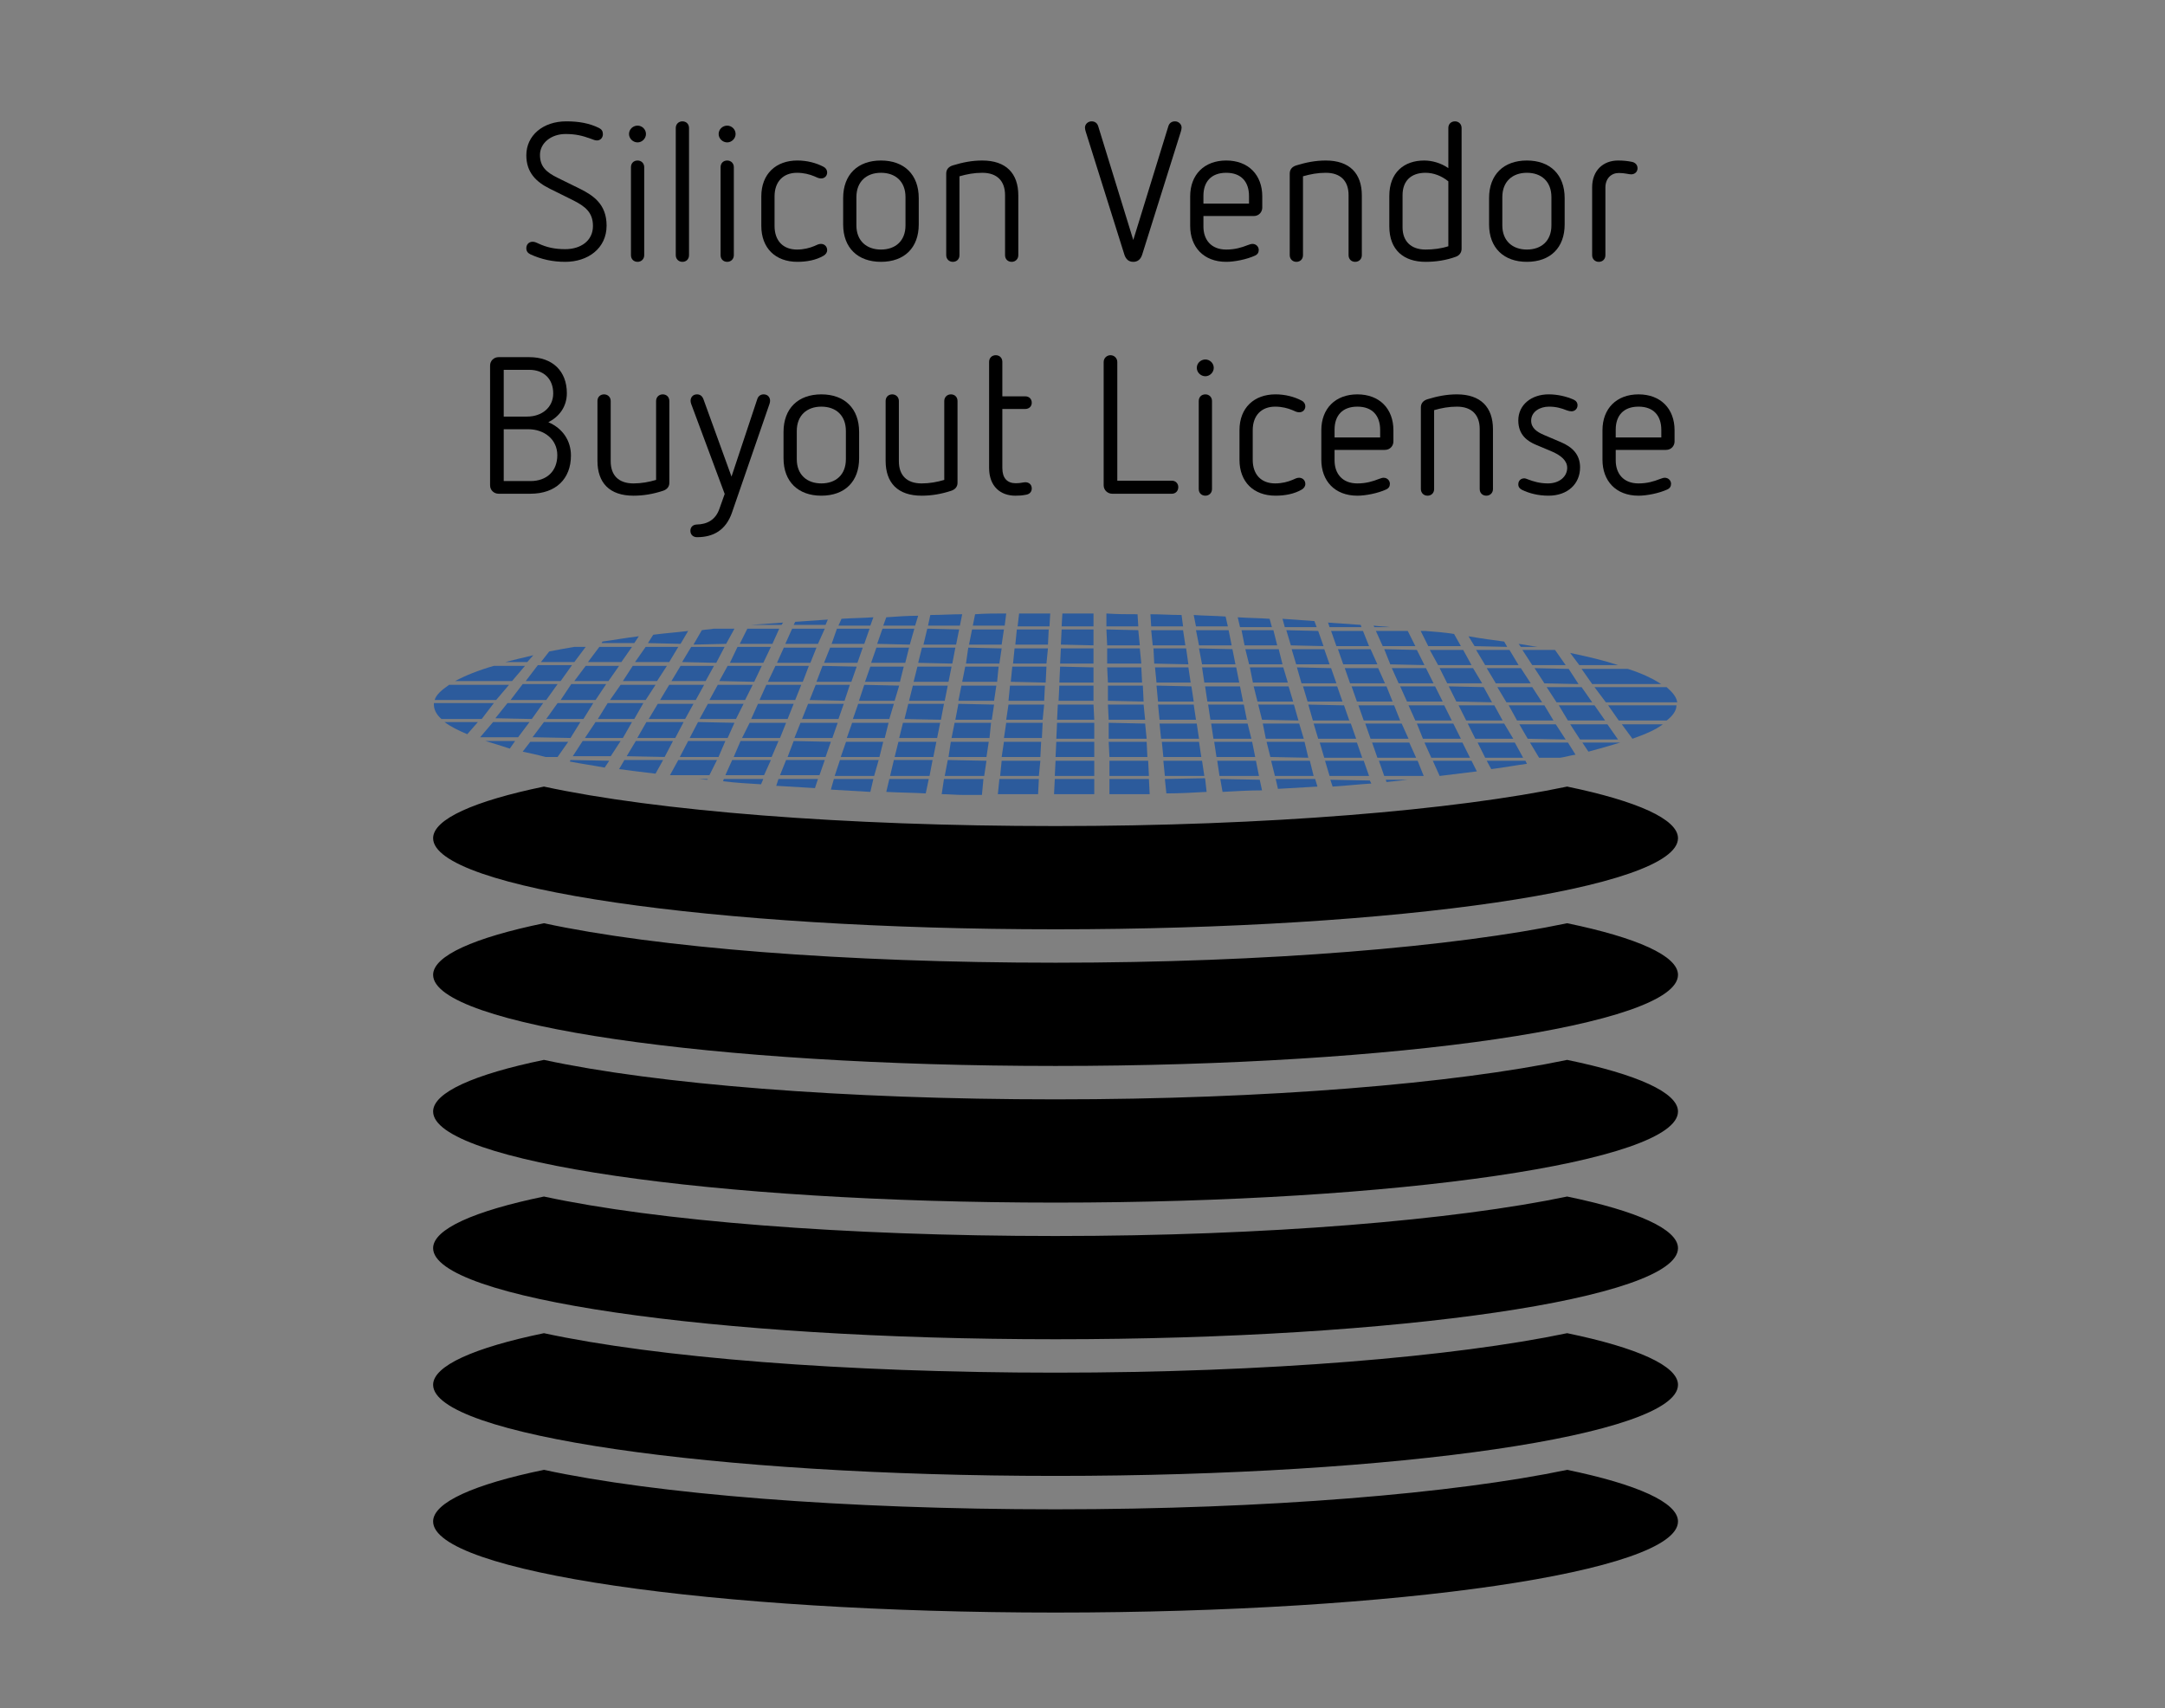<?xml version="1.0" encoding="utf-8"?>
<!-- Generator: Adobe Illustrator 16.0.3, SVG Export Plug-In . SVG Version: 6.00 Build 0)  -->
<!DOCTYPE svg PUBLIC "-//W3C//DTD SVG 1.1//EN" "http://www.w3.org/Graphics/SVG/1.1/DTD/svg11.dtd">
<svg version="1.1" id="Layer_1" xmlns="http://www.w3.org/2000/svg" xmlns:xlink="http://www.w3.org/1999/xlink" x="0px" y="0px"
	 width="400px" height="315.556px" viewBox="0 0 400 315.556" style="enable-background:new 0 0 400 315.556;" xml:space="preserve"
	>
<rect x="0" y="0" width="400" height="315.556" fill="#808080" stroke="none"/>
<style type="text/css">
<![CDATA[
	.st0{fill:#4F5157;}
	.st1{fill:#2C5B9C;}
	.st2{fill:#FCFEFE;}
	.st3{fill:#FFFFFF;}
	.st4{fill:none;}
]]>
</style>
<g>
	<path d="M-342.2-274.6v-26.1h-71.4v99.2h99.301v-73.1H-342.2z M-348.9-212.8c-5.6,4.7-12.899,7.101-21.899,7.101
		c-10.4,0-18.4-3.3-24.2-9.8c-5.7-6.5-8.7-15.5-8.7-27.2c0-11.9,2.9-21.101,8.8-27.5c5.9-6.3,14.3-9.5,25.3-9.5
		c8.9,0,16,2.2,21.2,6.5c5.2,4.3,8,10.5,8.601,18.5H-354c-0.601-4-2.3-7-4.9-9c-2.6-2.101-6.1-3.101-10.7-3.101
		c-6.3,0-11.199,2-14.5,6.101c-3.3,4.1-5,10.1-5,17.899c0,7.601,1.7,13.5,5,17.601c3.301,4.2,7.9,6.2,14,6.2
		c4.301,0,7.9-1.1,10.801-3.3c2.8-2.3,4.6-5.399,5.399-9.7h14.2C-340.3-223.8-343.3-217.4-348.9-212.8z"/>
	<path class="st1" d="M-203.2-155.7v45.5h27.7v26h43.8V-155.8L-203.2-155.7L-203.2-155.7z M-169.8-136.4h-9.301v9.6h-5.699v-9.6
		h-9.301v-5.5h9.301v-9.6h5.699v9.6h9.301V-136.4z M-138-136.3h-9.3v9.7h-5.7v-9.7h-9.3v-5.5h9.3v-9.6h5.7v9.6h9.3V-136.3z"/>
</g>
<rect x="-342.2" y="-300.9" class="st4" width="27.9" height="26.3"/>
<g>
	<path d="M434.6-342.5c0,2.8-2.2,5.1-5.1,5.1H261.8c-2.8,0-5.101-2.2-5.101-5.1v-167.8c0-2.8,2.2-5.1,5.101-5.1h167.8
		c2.8,0,5.1,2.2,5.1,5.1L434.6-342.5L434.6-342.5z"/>
	<path class="st1" d="M409.699-460.4c0,2.8-2.199,5.1-5.1,5.1H288.1c-2.8,0-5.1-2.2-5.1-5.1v-27.4c0-2.8,2.2-5.1,5.1-5.1h116.4
		c2.8,0,5.1,2.2,5.1,5.1L409.699-460.4L409.699-460.4z"/>
	<g>
		<g>
			<circle class="st3" cx="399" cy="-427.9" r="9.7"/>
		</g>
		<g>
			<path class="st3" d="M364.4-437.6c5.3,0,9.7,4.3,9.7,9.7c0,5.3-4.3,9.7-9.7,9.7c-5.3,0-9.7-4.3-9.7-9.7
				C354.699-433.2,359.1-437.6,364.4-437.6z"/>
		</g>
		<g>
			<circle class="st3" cx="329.9" cy="-427.9" r="9.7"/>
		</g>
		<g>
			<circle class="st3" cx="295.3" cy="-427.9" r="9.7"/>
		</g>
	</g>
</g>
<g>
	<path class="st2" d="M183.9,564H155l-4,13.6h-26l30.899-82.299h27.7l30.9,82.299H187.9L183.9,564z M178.6,546.199l-9.1-29.6
		l-9,29.6H178.6z"/>
</g>
<g>
	<g>
		<path class="st0" d="M-235.7,660.199c0,2-1.7,3.701-3.7,3.701H-362.3c-2,0-3.7-1.6-3.7-3.701V537.4c0-2,1.6-3.701,3.7-3.701
			H-239.4c2,0,3.7,1.701,3.7,3.701V660.199L-235.7,660.199z"/>
		<path class="st3" d="M-254,573.9c0,2-1.601,3.699-3.7,3.699H-343c-2,0-3.7-1.699-3.7-3.699v-20.1c0-2,1.6-3.701,3.7-3.701h85.2
			c2,0,3.699,1.6,3.699,3.701v20.1H-254z"/>
		<g>
			<g>
				<circle class="st3" cx="-261.8" cy="597.7" r="7.101"/>
			</g>
			<g>
				<circle class="st3" cx="-287.1" cy="597.7" r="7.101"/>
			</g>
			<g>
				<circle class="st3" cx="-312.4" cy="597.7" r="7.101"/>
			</g>
			<g>
				<circle class="st3" cx="-337.8" cy="597.7" r="7.101"/>
			</g>
		</g>
	</g>
	<g>
		<path class="st0" d="M-235.7,660.199c0,2-1.7,3.701-3.7,3.701H-362.3c-2,0-3.7-1.6-3.7-3.701V537.4c0-2,1.6-3.701,3.7-3.701
			H-239.4c2,0,3.7,1.701,3.7,3.701V660.199L-235.7,660.199z"/>
		<path class="st3" d="M-254,573.9c0,2-1.601,3.699-3.7,3.699H-343c-2,0-3.7-1.699-3.7-3.699v-20.1c0-2,1.6-3.701,3.7-3.701h85.2
			c2,0,3.699,1.6,3.699,3.701v20.1H-254z"/>
		<g>
			<g>
				<circle class="st3" cx="-261.8" cy="597.7" r="7.101"/>
			</g>
			<g>
				<circle class="st3" cx="-287.1" cy="597.7" r="7.101"/>
			</g>
			<g>
				<circle class="st3" cx="-312.4" cy="597.7" r="7.101"/>
			</g>
			<g>
				<circle class="st3" cx="-337.8" cy="597.7" r="7.101"/>
			</g>
		</g>
	</g>
	<g>
		<path class="st2" d="M-321.2,646.301h-14.3l-2,6.699h-12.8l15.3-40.6h13.7L-306,653h-13.2L-321.2,646.301z M-323.9,637.5
			l-4.5-14.6l-4.399,14.6H-323.9z"/>
		<path class="st2" d="M-305,633.801h16.399v8.699H-305V633.801z"/>
		<path class="st2" d="M-251.9,653H-285.8c0.399-3.301,1.6-6.5,3.5-9.4c2-2.9,5.699-6.4,11.1-10.4c3.3-2.5,5.4-4.299,6.3-5.6
			c0.9-1.299,1.4-2.5,1.4-3.6c0-1.199-0.5-2.301-1.4-3.199c-0.899-0.9-2.1-1.301-3.5-1.301c-1.399,0-2.6,0.5-3.5,1.4
			c-0.899,0.9-1.5,2.5-1.8,4.799l-11.3-0.898c0.399-3.201,1.3-5.701,2.399-7.4c1.2-1.801,2.9-3.201,5-4.1c2.2-1,5.101-1.4,8.9-1.4
			c4,0,7.1,0.5,9.3,1.4c2.2,0.898,3.9,2.299,5.2,4.199s1.9,4,1.9,6.301c0,2.5-0.7,4.799-2.2,7.1c-1.5,2.299-4.101,4.699-7.9,7.4
			c-2.3,1.6-3.8,2.699-4.6,3.299s-1.7,1.5-2.7,2.5h17.6v8.9H-251.9z"/>
	</g>
</g>
<g>
	<g>
		<path class="st0" d="M-406.5,660.199c0,2-1.601,3.701-3.7,3.701h-122.9c-2,0-3.7-1.6-3.7-3.701V537.4c0-2,1.601-3.701,3.7-3.701
			h122.9c2,0,3.7,1.701,3.7,3.701V660.199L-406.5,660.199z"/>
		<path class="st3" d="M-424.8,573.9c0,2-1.601,3.699-3.7,3.699h-85.3c-2,0-3.7-1.699-3.7-3.699v-20.1c0-2,1.6-3.701,3.7-3.701
			h85.199c2,0,3.7,1.6,3.7,3.701v20.1H-424.8z"/>
		<g>
			<g>
				<circle class="st3" cx="-432.6" cy="597.7" r="7.101"/>
			</g>
			<g>
				<circle class="st3" cx="-457.9" cy="597.7" r="7.101"/>
			</g>
			<g>
				<circle class="st3" cx="-483.2" cy="597.7" r="7.101"/>
			</g>
			<g>
				<circle class="st3" cx="-508.5" cy="597.7" r="7.101"/>
			</g>
		</g>
	</g>
	<g>
		<path class="st0" d="M-406.5,660.199c0,2-1.601,3.701-3.7,3.701h-122.9c-2,0-3.7-1.6-3.7-3.701V537.4c0-2,1.601-3.701,3.7-3.701
			h122.9c2,0,3.7,1.701,3.7,3.701V660.199L-406.5,660.199z"/>
		<path class="st3" d="M-424.8,573.9c0,2-1.601,3.699-3.7,3.699h-85.3c-2,0-3.7-1.699-3.7-3.699v-20.1c0-2,1.6-3.701,3.7-3.701
			h85.199c2,0,3.7,1.6,3.7,3.701v20.1H-424.8z"/>
		<g>
			<g>
				<circle class="st3" cx="-432.6" cy="597.7" r="7.101"/>
			</g>
			<g>
				<circle class="st3" cx="-457.9" cy="597.7" r="7.101"/>
			</g>
			<g>
				<circle class="st3" cx="-483.2" cy="597.7" r="7.101"/>
			</g>
			<g>
				<circle class="st3" cx="-508.5" cy="597.7" r="7.101"/>
			</g>
		</g>
	</g>
	<g>
		<path class="st2" d="M-492,646.301h-14.3l-2,6.699H-521.1l15.301-40.6h13.699L-476.8,653H-490L-492,646.301z M-494.6,637.5
			l-4.5-14.6l-4.399,14.6H-494.6z"/>
		<path class="st2" d="M-475.8,633.801h16.399v8.699H-475.8V633.801z"/>
		<path class="st2" d="M-430.2,611.699V653h-11.4v-27.1c-1.8,1.4-3.6,2.5-5.399,3.4c-1.7,0.898-3.9,1.699-6.5,2.5V622.5
			c3.8-1.199,6.8-2.699,9-4.5c2.1-1.699,3.8-3.9,5-6.4L-430.2,611.699L-430.2,611.699z"/>
	</g>
</g>
<g>
	<g>
		<path class="st0" d="M-66.2,660.199c0,2-1.7,3.701-3.7,3.701H-192.8c-2,0-3.7-1.6-3.7-3.701V537.4c0-2,1.7-3.701,3.7-3.701H-69.9
			c2,0,3.7,1.701,3.7,3.701V660.199L-66.2,660.199z"/>
		<path class="st3" d="M-84.5,573.9c0,2-1.601,3.699-3.7,3.699h-85.2c-2,0-3.7-1.699-3.7-3.699v-20.1c0-2,1.7-3.701,3.7-3.701h85.2
			c2,0,3.7,1.6,3.7,3.701V573.9L-84.5,573.9z"/>
		<g>
			<g>
				<circle class="st3" cx="-92.3" cy="597.7" r="7.101"/>
			</g>
			<g>
				<circle class="st3" cx="-117.6" cy="597.7" r="7.101"/>
			</g>
			<g>
				<circle class="st3" cx="-142.9" cy="597.7" r="7.101"/>
			</g>
			<g>
				<circle class="st3" cx="-168.2" cy="597.7" r="7.101"/>
			</g>
		</g>
	</g>
	<g>
		<path class="st0" d="M-66.2,660.199c0,2-1.7,3.701-3.7,3.701H-192.8c-2,0-3.7-1.6-3.7-3.701V537.4c0-2,1.7-3.701,3.7-3.701H-69.9
			c2,0,3.7,1.701,3.7,3.701V660.199L-66.2,660.199z"/>
		<path class="st3" d="M-84.5,573.9c0,2-1.601,3.699-3.7,3.699h-85.2c-2,0-3.7-1.699-3.7-3.699v-20.1c0-2,1.7-3.701,3.7-3.701h85.2
			c2,0,3.7,1.6,3.7,3.701V573.9L-84.5,573.9z"/>
		<g>
			<g>
				<circle class="st3" cx="-92.3" cy="597.7" r="7.101"/>
			</g>
			<g>
				<circle class="st3" cx="-117.6" cy="597.7" r="7.101"/>
			</g>
			<g>
				<circle class="st3" cx="-142.9" cy="597.7" r="7.101"/>
			</g>
			<g>
				<circle class="st3" cx="-168.2" cy="597.7" r="7.101"/>
			</g>
		</g>
	</g>
	<g>
		<path class="st2" d="M-151.7,646.301H-166l-2,6.699h-12.8l15.3-40.6h13.7l15.3,40.6H-149.6L-151.7,646.301z M-154.3,637.5
			l-4.5-14.6l-4.4,14.6H-154.3z"/>
		<path class="st2" d="M-135.5,633.801h16.399v8.699H-135.5V633.801z"/>
		<path class="st2" d="M-104.5,624.1l-10.7-1.9c0.9-3.398,2.6-6,5.1-7.799c2.5-1.801,6.101-2.701,10.7-2.701c5.3,0,9.101,1,11.5,3
			c2.4,2,3.5,4.5,3.5,7.5c0,1.801-0.5,3.301-1.399,4.801c-1,1.4-2.4,2.699-4.4,3.699c1.6,0.4,2.8,0.801,3.6,1.4
			c1.301,0.801,2.4,1.9,3.101,3.301s1.1,3,1.1,4.9c0,2.398-0.6,4.6-1.899,6.799c-1.2,2.201-3,3.801-5.4,5
			c-2.3,1.201-5.4,1.801-9.2,1.801c-3.7,0-6.6-0.4-8.7-1.301c-2.1-0.9-3.899-2.1-5.3-3.799c-1.399-1.701-2.399-3.801-3.2-6.301
			l11.301-1.5c0.399,2.301,1.1,3.801,2.1,4.699c1,0.9,2.1,1.301,3.6,1.301s2.801-0.6,3.801-1.699c1-1.102,1.5-2.602,1.5-4.4
			c0-1.9-0.5-3.301-1.5-4.4c-1-1-2.301-1.6-3.9-1.6c-0.9,0-2.1,0.199-3.7,0.699l0.601-8.1c0.6,0.1,1.1,0.1,1.5,0.1
			c1.5,0,2.699-0.5,3.699-1.4c1-0.898,1.5-2.1,1.5-3.398c0-1.201-0.399-2.201-1.1-3c-0.7-0.801-1.8-1.102-3-1.102
			c-1.3,0-2.4,0.4-3.2,1.201C-103.7,620.699-104.2,622.1-104.5,624.1z"/>
	</g>
</g>
<g>
	<polygon points="725.5,297.5 725.5,260.6 681.1,297.5 679.5,297.5 679.5,260.6 632,297.5 628.5,297.5 628.5,215.5 610.5,215.5 
		610.5,295 610.5,307.8 610.5,352.5 771.5,352.5 771.5,295 771.5,260.6 727,297.5 	"/>
	<rect x="635.5" y="321.5" class="st1" width="32" height="15"/>
	<rect x="674.5" y="321.5" class="st1" width="34" height="15"/>
	<rect x="716.5" y="321.5" class="st1" width="34" height="15"/>
</g>
<g>
	<path d="M289.545,145.305c-20.756,4.348-55.396,7.293-94.523,7.293c-39.128,0-73.769-2.805-94.525-7.293
		c-12.903,2.664-20.475,6.03-20.475,9.536c0,9.257,51.47,16.829,115,16.829s115-7.572,115-16.829
		C310.022,151.335,302.448,147.969,289.545,145.305z"/>
	<path d="M289.545,170.549c-20.756,4.348-55.396,7.293-94.523,7.293c-39.128,0-73.769-2.805-94.525-7.293
		c-12.903,2.664-20.475,6.03-20.475,9.536c0,9.256,51.47,16.829,115,16.829s115-7.573,115-16.829
		C310.022,176.579,302.448,173.213,289.545,170.549z"/>
	<path d="M289.545,195.793c-20.756,4.348-55.396,7.293-94.523,7.293c-39.128,0-73.769-2.806-94.525-7.293
		c-12.903,2.664-20.475,6.029-20.475,9.535c0,9.258,51.47,16.83,115,16.83s115-7.572,115-16.83
		C310.022,201.822,302.448,198.457,289.545,195.793z"/>
	<path d="M289.545,221.036c-20.756,4.347-55.396,7.293-94.523,7.293c-39.128,0-73.769-2.805-94.525-7.293
		c-12.903,2.665-20.475,6.03-20.475,9.536c0,9.257,51.47,16.829,115,16.829s115-7.572,115-16.829
		C310.022,227.066,302.448,223.701,289.545,221.036z"/>
	<path d="M289.545,246.28c-20.756,4.347-55.396,7.293-94.523,7.293c-39.128,0-73.769-2.805-94.525-7.293
		c-12.903,2.665-20.475,6.03-20.475,9.536c0,9.257,51.47,16.829,115,16.829s115-7.572,115-16.829
		C310.022,252.311,302.448,248.945,289.545,246.28z"/>
	<path d="M289.545,271.524c-20.756,4.347-55.396,7.293-94.523,7.293c-39.128,0-73.769-2.806-94.525-7.293
		c-12.903,2.665-20.475,6.03-20.475,9.536c0,9.257,51.47,16.829,115,16.829s115-7.572,115-16.829
		C310.022,277.555,302.448,274.189,289.545,271.524z"/>
	<g>
		<polygon class="st1" points="240.882,136.469 240.039,133.665 233.308,133.665 233.869,136.469 		"/>
		<polygon class="st1" points="251.68,139.976 250.698,137.17 243.826,137.17 244.667,139.976 		"/>
		<polygon class="st1" points="250.558,136.469 249.575,133.665 242.704,133.665 243.545,136.469 		"/>
		<polygon class="st1" points="242.704,143.342 242.003,140.536 234.85,140.536 235.551,143.342 		"/>
		<polygon class="st1" points="241.723,139.976 241.022,137.03 234.009,137.03 234.71,139.835 		"/>
		<polygon class="st1" points="248.315,130.298 241.723,130.158 242.564,133.103 249.296,133.103 		"/>
		<polygon class="st1" points="252.942,143.342 251.96,140.536 244.808,140.536 245.65,143.342 		"/>
		<path class="st1" d="M271.875,140.536h-7.152l1.262,2.806c2.385-0.281,4.628-0.562,6.872-0.842L271.875,140.536z"/>
		<path class="st1" d="M284.637,140.536L284.637,140.536c0.141,0,0.28,0,0.42,0H284.637z"/>
		<polygon class="st1" points="263.04,143.342 261.918,140.536 254.765,140.536 255.747,143.342 		"/>
		<polygon class="st1" points="260.235,136.469 258.972,133.665 252.24,133.665 253.223,136.469 		"/>
		<polygon class="st1" points="261.638,139.976 260.375,137.17 253.504,137.17 254.485,139.976 		"/>
		<path class="st1" d="M274.68,140.536l0.841,1.543c2.245-0.28,4.488-0.701,6.592-0.981l-0.28-0.562H274.68z"/>
		<polygon class="st1" points="238.637,119.92 239.48,122.725 245.65,122.725 244.667,119.92 		"/>
		<polygon class="st1" points="231.625,126.792 232.326,129.597 238.918,129.597 238.076,126.792 		"/>
		<polygon class="st1" points="237.655,116.414 238.497,119.219 244.528,119.359 243.545,116.555 		"/>
		<polygon class="st1" points="230.924,123.286 231.485,126.091 237.936,126.091 237.095,123.286 		"/>
		<polygon class="st1" points="240.46,126.231 246.912,126.231 245.93,123.426 239.619,123.286 		"/>
		<polygon class="st1" points="245.93,116.555 246.912,119.359 252.942,119.359 251.821,116.555 		"/>
		<polygon class="st1" points="231.204,136.469 230.503,133.665 223.772,133.665 224.192,136.469 		"/>
		<polygon class="st1" points="231.906,139.835 231.344,137.03 224.332,137.03 224.754,139.835 		"/>
		<polygon class="st1" points="230.082,119.92 230.783,122.725 236.953,122.725 236.252,119.92 		"/>
		<polygon class="st1" points="232.607,143.342 232.045,140.536 224.894,140.536 225.314,143.342 		"/>
		<polygon class="st1" points="229.381,116.414 229.942,119.219 235.973,119.219 235.272,116.414 		"/>
		<polygon class="st1" points="239.9,133.103 239.058,130.158 232.467,130.158 233.168,132.963 		"/>
		<path class="st1" d="M299.643,133.804l1.964,2.665c2.385-0.841,4.348-1.683,5.61-2.665H299.643z"/>
		<polygon class="st1" points="212.272,143.342 212.132,140.536 204.979,140.536 204.979,143.342 		"/>
		<polygon class="st1" points="211.99,139.835 211.851,137.03 204.839,137.03 204.979,139.835 		"/>
		<polygon class="st1" points="195.863,122.585 202.033,122.585 202.033,119.78 196.004,119.78 		"/>
		<path class="st1" d="M204.418,115.713h5.89l-0.14-2.244c-1.965,0-3.787,0-5.75-0.14V115.713z"/>
		<polygon class="st1" points="211.571,132.963 211.289,130.158 204.698,130.158 204.839,132.963 		"/>
		<polygon class="st1" points="211.851,136.469 211.571,133.665 204.839,133.524 204.839,136.469 		"/>
		<polygon class="st1" points="195.302,132.963 202.174,132.963 202.033,130.158 195.442,130.158 		"/>
		<polygon class="st1" points="195.161,136.469 202.174,136.469 202.174,133.524 195.302,133.524 		"/>
		<polygon class="st1" points="211.289,129.597 211.15,126.652 204.698,126.652 204.698,129.457 		"/>
		<polygon class="st1" points="196.144,116.274 196.004,119.079 202.033,119.219 202.033,116.274 		"/>
		<polygon class="st1" points="195.022,139.835 202.174,139.835 202.174,137.03 195.161,137.03 		"/>
		<polygon class="st1" points="195.723,126.091 202.033,126.091 202.033,123.286 195.863,123.146 		"/>
		<polygon class="st1" points="195.582,129.457 202.033,129.457 202.033,126.652 195.723,126.652 		"/>
		<polygon class="st1" points="210.869,122.585 210.588,119.78 204.558,119.78 204.558,122.585 		"/>
		<path class="st1" d="M253.924,115.854h2.944c-0.981-0.141-2.104-0.141-3.085-0.281L253.924,115.854z"/>
		<path class="st1" d="M237.375,115.854h5.89l-0.421-1.122c-1.962-0.14-3.926-0.281-5.891-0.421L237.375,115.854z"/>
		<path class="st1" d="M284.076,119.5c-1.121-0.141-2.385-0.421-3.506-0.561l0.42,0.561H284.076z"/>
		<path class="st1" d="M245.65,115.854h5.89l-0.14-0.421c-1.964-0.14-3.928-0.281-6.031-0.421L245.65,115.854z"/>
		<path class="st1" d="M291.79,122.865h7.151c-2.523-0.841-5.469-1.542-8.835-2.244L291.79,122.865z"/>
		<path class="st1" d="M292.21,123.567l1.963,2.805h12.763c-1.543-0.982-3.506-1.963-6.171-2.805H292.21z"/>
		<polygon class="st1" points="211.009,126.091 210.869,123.286 204.558,123.286 204.698,126.091 		"/>
		<polygon class="st1" points="240.74,126.792 241.583,129.597 248.033,129.597 247.052,126.792 		"/>
		<polygon class="st1" points="204.418,116.274 204.558,119.219 210.588,119.219 210.308,116.414 		"/>
		<path class="st1" d="M220.967,115.713h5.891l-0.422-1.823c-1.963-0.141-3.927-0.141-5.89-0.281L220.967,115.713z"/>
		<path class="st1" d="M212.692,115.713h5.891l-0.28-2.104c-1.963,0-3.787-0.141-5.75-0.141L212.692,115.713z"/>
		<path class="st1" d="M229.101,115.854h5.891l-0.421-1.543c-1.964-0.141-3.928-0.141-5.891-0.28L229.101,115.854z"/>
		<path class="st1" d="M296.698,129.737h13.183c-0.141-0.981-0.842-1.823-1.963-2.805h-13.323L296.698,129.737z"/>
		<polygon class="st1" points="221.527,136.469 221.107,133.665 214.236,133.665 214.515,136.469 		"/>
		<polygon class="st1" points="220.967,116.414 221.527,119.219 227.559,119.219 226.997,116.414 		"/>
		<polygon class="st1" points="220.967,132.963 220.546,130.158 213.954,130.158 214.236,132.963 		"/>
		<polygon class="st1" points="220.546,129.597 220.124,126.792 213.674,126.652 213.954,129.597 		"/>
		<polygon class="st1" points="228.26,122.725 227.698,119.92 221.527,119.78 222.088,122.725 		"/>
		<polygon class="st1" points="219.985,126.091 219.565,123.286 213.393,123.286 213.674,126.091 		"/>
		<polygon class="st1" points="247.193,119.92 248.173,122.725 254.485,122.725 253.223,119.92 		"/>
		<polygon class="st1" points="212.692,116.414 212.973,119.219 219.003,119.219 218.582,116.414 		"/>
		<polygon class="st1" points="221.948,139.835 221.527,137.03 214.656,137.03 214.937,139.835 		"/>
		<polygon class="st1" points="229.662,129.597 229.101,126.792 222.65,126.792 223.071,129.597 		"/>
		<path class="st1" d="M282.674,137.17l1.684,2.805h3.926c0.982-0.141,1.823-0.421,2.806-0.562l-1.402-2.244H282.674z"/>
		<polygon class="st1" points="257.289,129.597 256.167,126.792 249.717,126.792 250.698,129.597 		"/>
		<polygon class="st1" points="222.509,143.342 222.088,140.536 214.937,140.536 215.216,143.342 		"/>
		<polygon class="st1" points="228.961,126.091 228.4,123.286 222.088,123.286 222.509,126.091 		"/>
		<path class="st1" d="M215.216,143.902l0.28,2.664c2.524,0,4.909-0.14,7.434-0.279l-0.28-2.525L215.216,143.902z"/>
		<path class="st1" d="M91.241,129.878h-11.08c0,0.14,0,0.14,0,0.28c0,0.841,0.42,1.823,1.402,2.665h7.433L91.241,129.878z"/>
		<path class="st1" d="M225.455,143.902l0.42,2.385c2.524-0.141,4.908-0.281,7.293-0.281l-0.422-1.963L225.455,143.902z"/>
		<path class="st1" d="M91.662,129.317l2.384-2.805h-11.08c-1.402,0.981-2.384,1.823-2.664,2.805H91.662z"/>
		<path class="st1" d="M235.693,143.902l0.42,1.823c2.524-0.14,4.909-0.28,7.293-0.421l-0.42-1.402H235.693z"/>
		<polygon class="st1" points="219.565,122.725 219.144,119.78 213.113,119.78 213.253,122.585 		"/>
		<path class="st1" d="M245.79,144.043l0.421,1.262c2.384-0.141,4.767-0.421,7.151-0.561l-0.28-0.562L245.79,144.043z"/>
		<polygon class="st1" points="194.881,143.342 202.174,143.342 202.174,140.536 195.022,140.536 		"/>
		<path class="st1" d="M297.119,130.298l1.962,2.805h8.837c1.121-0.841,1.822-1.823,1.822-2.805H297.119z"/>
		<path class="st1" d="M263.881,119.359h6.03l-1.262-2.244c-1.683-0.28-3.506-0.42-5.329-0.561h-0.842L263.881,119.359z"/>
		<path class="st1" d="M134.156,118.939l1.543-2.805h-3.787c-0.701,0.14-1.543,0.14-2.245,0.28l-1.542,2.665L134.156,118.939z"/>
		<path class="st1" d="M278.467,119.5l-0.562-0.982c-2.104-0.28-4.208-0.561-6.592-0.981l1.123,1.823L278.467,119.5z"/>
		<path class="st1" d="M292.35,137.17l1.122,1.683c2.104-0.561,4.067-1.122,5.891-1.683l0,0H292.35z"/>
		<polygon class="st1" points="290.107,133.804 291.93,136.609 298.942,136.609 296.98,133.804 		"/>
		<polygon class="st1" points="283.515,123.426 285.338,126.231 291.649,126.372 289.826,123.567 		"/>
		<polygon class="st1" points="248.454,123.426 249.436,126.231 255.887,126.231 254.625,123.426 		"/>
		<polygon class="st1" points="274.68,123.426 276.364,126.231 282.814,126.231 280.99,123.426 		"/>
		<polygon class="st1" points="288.003,130.298 289.687,133.103 296.558,133.103 294.595,130.298 		"/>
		<polygon class="st1" points="285.76,126.933 287.582,129.737 294.174,129.737 292.21,126.933 		"/>
		<polygon class="st1" points="283.095,122.865 289.266,122.865 287.302,120.061 281.272,120.061 		"/>
		<polygon class="st1" points="254.205,116.555 255.466,119.359 261.496,119.359 260.094,116.555 		"/>
		<polygon class="st1" points="255.747,119.92 256.868,122.725 263.18,122.865 261.778,120.061 		"/>
		<polygon class="st1" points="264.161,120.061 265.703,122.865 271.875,122.865 270.333,120.061 		"/>
		<polygon class="st1" points="265.985,123.426 267.387,126.231 273.839,126.231 272.156,123.426 		"/>
		<polygon class="st1" points="257.15,123.426 258.412,126.231 264.863,126.231 263.46,123.426 		"/>
		<polygon class="st1" points="272.716,120.061 274.399,122.865 280.571,122.865 278.887,120.061 		"/>
		<polygon class="st1" points="276.644,126.933 278.325,129.737 284.917,129.737 283.095,126.933 		"/>
		<polygon class="st1" points="269.49,130.298 270.893,133.103 277.624,133.103 276.082,130.298 		"/>
		<polygon class="st1" points="287.021,133.103 285.338,130.298 278.747,130.298 280.289,133.103 		"/>
		<polygon class="st1" points="268.23,133.103 266.826,130.298 260.235,130.298 261.496,133.103 		"/>
		<polygon class="st1" points="266.546,129.597 265.144,126.792 258.692,126.792 259.954,129.597 		"/>
		<polygon class="st1" points="258.692,133.103 257.57,130.298 250.978,130.298 251.96,133.103 		"/>
		<polygon class="st1" points="267.668,126.792 269.071,129.597 275.662,129.737 274.118,126.933 		"/>
		<polygon class="st1" points="281.411,139.976 279.869,137.17 272.996,137.17 274.399,139.976 		"/>
		<polygon class="st1" points="279.588,136.469 277.906,133.665 271.174,133.665 272.576,136.469 		"/>
		<polygon class="st1" points="289.266,136.609 287.442,133.804 280.71,133.804 282.254,136.469 		"/>
		<polygon class="st1" points="269.911,136.469 268.509,133.665 261.778,133.665 262.899,136.469 		"/>
		<polygon class="st1" points="271.594,139.976 270.192,137.17 263.18,137.17 264.443,139.976 		"/>
		<polygon class="st1" points="230.364,132.963 229.802,130.158 223.21,130.158 223.631,132.963 		"/>
		<polygon class="st1" points="183.661,130.158 177.071,130.018 176.509,132.963 183.24,132.963 		"/>
		<polygon class="st1" points="184.503,123.146 178.332,123.146 177.772,125.951 184.223,125.951 		"/>
		<polygon class="st1" points="192.918,130.158 186.326,130.158 185.906,132.963 192.637,132.963 		"/>
		<polygon class="st1" points="184.083,126.652 177.631,126.652 177.071,129.457 183.661,129.457 		"/>
		<polygon class="st1" points="182.259,140.536 175.107,140.396 174.545,143.342 181.838,143.342 		"/>
		<polygon class="st1" points="182.68,137.03 175.668,137.03 175.246,139.835 182.259,139.835 		"/>
		<polygon class="st1" points="185.486,116.274 179.595,116.274 179.033,119.079 185.064,119.079 		"/>
		<polygon class="st1" points="192.357,137.03 185.486,137.03 185.064,139.835 192.217,139.835 		"/>
		<polygon class="st1" points="192.217,140.536 185.064,140.536 184.784,143.342 191.936,143.342 		"/>
		<polygon class="st1" points="192.637,133.524 185.906,133.524 185.486,136.329 192.497,136.329 		"/>
		<polygon class="st1" points="175.107,126.652 168.656,126.652 167.955,129.457 174.545,129.457 		"/>
		<polygon class="st1" points="178.473,122.585 184.643,122.585 185.064,119.78 178.894,119.64 		"/>
		<polygon class="st1" points="191.936,143.902 184.643,143.902 184.363,146.707 191.796,146.707 		"/>
		<polygon class="st1" points="183.101,133.524 176.369,133.524 175.808,136.329 182.82,136.329 		"/>
		<polygon class="st1" points="154.771,133.524 147.899,133.524 146.777,136.329 153.789,136.329 		"/>
		<polygon class="st1" points="162.345,140.396 155.192,140.396 154.21,143.342 161.503,143.342 		"/>
		<polygon class="st1" points="153.509,137.03 146.637,136.89 145.516,139.835 152.528,139.835 		"/>
		<polygon class="st1" points="145.235,133.524 138.504,133.524 137.101,136.329 144.114,136.329 		"/>
		<polygon class="st1" points="152.387,140.396 145.235,140.396 144.114,143.201 151.405,143.201 		"/>
		<polygon class="st1" points="143.833,136.89 136.821,136.89 135.558,139.835 142.57,139.835 		"/>
		<polygon class="st1" points="174.406,130.018 167.814,130.018 167.113,132.823 173.844,132.963 		"/>
		<polygon class="st1" points="164.168,133.524 157.437,133.524 156.455,136.329 163.467,136.329 		"/>
		<polygon class="st1" points="173.704,133.524 166.832,133.524 166.131,136.329 173.143,136.329 		"/>
		<polygon class="st1" points="173.003,137.03 165.991,137.03 165.29,139.835 172.442,139.835 		"/>
		<polygon class="st1" points="172.302,140.396 165.15,140.396 164.449,143.342 171.74,143.342 		"/>
		<polygon class="st1" points="165.15,130.018 158.558,130.018 157.576,132.823 164.308,132.823 		"/>
		<polygon class="st1" points="163.186,137.03 156.314,137.03 155.333,139.835 162.485,139.835 		"/>
		<polygon class="st1" points="193.058,126.652 186.607,126.652 186.326,129.457 192.918,129.457 		"/>
		<path class="st1" d="M128.966,143.902c0.562,0,1.123,0.141,1.683,0.141l0.141-0.141H128.966z"/>
		<path class="st1" d="M143.833,143.902l-0.42,1.262c2.383,0.141,4.768,0.281,7.152,0.422l0.562-1.684H143.833z"/>
		<path class="st1" d="M133.735,143.902l-0.14,0.42c2.244,0.281,4.628,0.422,7.012,0.562l0.42-0.981H133.735z"/>
		<path class="st1" d="M97.411,122.305l1.123-1.262c-1.825,0.42-3.506,0.841-5.189,1.262H97.411z"/>
		<path class="st1" d="M94.606,125.811l2.384-2.805h-5.749c-2.946,0.842-5.329,1.823-7.153,2.805H94.606z"/>
		<path class="st1" d="M181.698,143.902h-7.293l-0.42,2.805c1.261,0,2.664,0.141,3.927,0.141h3.506L181.698,143.902z"/>
		<path class="st1" d="M256.028,144.043l0.14,0.42c1.263-0.141,2.665-0.28,3.927-0.42H256.028z"/>
		<path class="st1" d="M204.979,143.902v2.805h6.03c0.422,0,0.842,0,1.402,0l-0.14-2.805H204.979z"/>
		<path class="st1" d="M154.07,143.902l-0.562,1.963c2.385,0.141,4.769,0.281,7.293,0.422l0.562-2.385H154.07z"/>
		<path class="st1" d="M164.308,143.902l-0.561,2.385c2.383,0.14,4.909,0.14,7.292,0.279l0.562-2.664H164.308z"/>
		<path class="st1" d="M99.937,122.305h6.17l2.104-2.805h-2.104c-1.684,0.28-3.226,0.561-4.628,0.841L99.937,122.305z"/>
		<path class="st1" d="M88.295,133.384h-6.17c1.122,0.842,2.524,1.543,4.208,2.244L88.295,133.384z"/>
		<path class="st1" d="M194.04,113.329c-1.964,0-3.927,0-5.75,0l-0.281,2.384h5.891L194.04,113.329z"/>
		<path class="st1" d="M179.735,115.572h5.891l0.281-2.243c-1.964,0-3.927,0-5.751,0.14L179.735,115.572z"/>
		<path class="st1" d="M171.461,115.572h5.889l0.421-2.104c-1.964,0-3.928,0.141-5.89,0.141L171.461,115.572z"/>
		<path class="st1" d="M117.186,118.798l0.841-1.262c-2.384,0.28-4.627,0.701-6.731,0.981l-0.14,0.281H117.186z"/>
		<polygon class="st1" points="193.619,119.78 187.448,119.78 187.167,122.585 193.339,122.585 		"/>
		<polygon class="st1" points="193.339,123.146 187.028,123.146 186.747,125.951 193.199,126.091 		"/>
		<polygon class="st1" points="193.759,116.274 187.868,116.274 187.589,119.079 193.619,119.079 		"/>
		<path class="st1" d="M125.74,118.939l1.403-2.384c-2.244,0.281-4.347,0.42-6.451,0.701l-0.982,1.542L125.74,118.939z"/>
		<path class="st1" d="M144.393,115.433l0.281-0.421c-1.962,0.14-3.927,0.281-5.891,0.421H144.393z"/>
		<path class="st1" d="M154.911,115.572h5.89l0.562-1.542c-1.964,0.14-3.926,0.14-5.89,0.28L154.911,115.572z"/>
		<path class="st1" d="M163.186,115.572h5.891l0.561-1.823c-1.963,0-3.927,0.141-5.89,0.281L163.186,115.572z"/>
		<path class="st1" d="M146.637,115.433h5.891l0.42-0.982c-2.104,0.141-4.067,0.281-6.03,0.42L146.637,115.433z"/>
		<polygon class="st1" points="124.057,125.811 130.368,125.811 131.912,123.006 125.74,123.006 		"/>
		<polygon class="st1" points="110.455,132.823 117.186,132.823 118.869,129.878 112.278,129.878 		"/>
		<polygon class="st1" points="109.613,129.878 103.021,129.878 100.917,132.823 107.79,132.823 		"/>
		<polygon class="st1" points="126.302,133.384 119.43,133.384 117.746,136.329 124.759,136.329 		"/>
		<polygon class="st1" points="124.338,136.89 117.467,136.89 115.784,139.695 122.796,139.835 		"/>
		<polygon class="st1" points="116.766,133.384 110.033,133.384 108.071,136.329 115.083,136.329 		"/>
		<polygon class="st1" points="114.662,136.89 107.65,136.89 105.826,139.695 112.838,139.695 		"/>
		<polygon class="st1" points="121.113,126.512 114.662,126.512 112.698,129.317 119.29,129.317 		"/>
		<polygon class="st1" points="128.125,130.018 121.533,130.018 119.85,132.823 126.583,132.823 		"/>
		<polygon class="st1" points="139.064,126.512 132.613,126.512 131.07,129.317 137.661,129.317 		"/>
		<polygon class="st1" points="146.637,130.018 140.046,130.018 138.783,132.823 145.516,132.823 		"/>
		<polygon class="st1" points="137.381,130.018 130.79,130.018 129.247,132.823 135.978,132.823 		"/>
		<polygon class="st1" points="135.699,133.524 128.966,133.384 127.424,136.329 134.436,136.329 		"/>
		<polygon class="st1" points="130.089,126.512 123.637,126.512 121.954,129.317 128.546,129.317 		"/>
		<polygon class="st1" points="162.064,118.939 168.094,119.079 168.935,116.134 163.046,116.134 		"/>
		<polygon class="st1" points="107.228,133.384 100.497,133.384 98.393,136.188 105.406,136.329 		"/>
		<polygon class="st1" points="160.943,122.445 167.254,122.445 167.955,119.64 161.923,119.64 		"/>
		<polygon class="st1" points="142.43,140.396 135.277,140.396 134.016,143.201 141.167,143.201 		"/>
		<polygon class="st1" points="168.796,125.951 175.246,125.951 175.808,123.146 169.497,123.146 		"/>
		<path class="st1" d="M196.144,115.713h5.89v-2.384c-1.964,0-3.786,0-5.75,0L196.144,115.713z"/>
		<polygon class="st1" points="169.637,122.445 175.948,122.585 176.509,119.64 170.338,119.64 		"/>
		<polygon class="st1" points="177.21,116.274 171.32,116.134 170.619,119.079 176.649,119.079 		"/>
		<path class="st1" d="M96.57,138.854c1.263,0.28,2.666,0.561,4.208,0.981h2.243l1.964-2.805h-7.012L96.57,138.854z"/>
		<polygon class="st1" points="152.247,122.445 158.417,122.445 159.399,119.64 153.369,119.64 		"/>
		<polygon class="st1" points="153.65,118.939 159.68,118.939 160.662,116.134 154.632,116.134 		"/>
		<polygon class="st1" points="158.698,129.457 165.29,129.457 166.131,126.652 159.68,126.512 		"/>
		<polygon class="st1" points="159.82,125.951 166.272,125.951 166.973,123.146 160.802,123.146 		"/>
		<polygon class="st1" points="148.04,126.512 141.588,126.512 140.326,129.317 146.918,129.317 		"/>
		<polygon class="st1" points="94.327,129.317 100.917,129.317 103.021,126.372 96.57,126.372 		"/>
		<polygon class="st1" points="91.522,132.683 98.253,132.823 100.357,129.878 93.765,129.878 		"/>
		<polygon class="st1" points="97.132,125.811 103.582,125.811 105.686,122.865 99.375,122.865 		"/>
		<polygon class="st1" points="108.631,122.305 114.802,122.305 116.766,119.5 110.734,119.5 		"/>
		<polygon class="st1" points="88.717,136.188 95.729,136.188 97.833,133.384 91.1,133.384 		"/>
		<polygon class="st1" points="106.107,125.811 112.417,125.811 114.382,123.006 108.21,123.006 		"/>
		<polygon class="st1" points="103.582,129.317 110.033,129.317 111.997,126.372 105.546,126.372 		"/>
		<polygon class="st1" points="134.016,136.89 127.143,136.89 125.601,139.835 132.753,139.835 		"/>
		<polygon class="st1" points="132.472,140.396 125.32,140.396 123.778,143.201 131.07,143.201 		"/>
		<path class="st1" d="M115.364,140.396l-0.982,1.683c2.104,0.28,4.347,0.562,6.731,0.841l1.402-2.523H115.364z"/>
		<polygon class="st1" points="149.443,123.006 143.271,123.006 141.869,125.951 148.321,125.951 		"/>
		<path class="st1" d="M95.168,136.89h-5.47c1.403,0.421,2.805,0.842,4.488,1.403L95.168,136.89z"/>
		<path class="st1" d="M105.406,140.396l-0.14,0.28c2.104,0.421,4.207,0.701,6.45,1.122l0.842-1.263L105.406,140.396z"/>
		<polygon class="st1" points="158.278,123.146 151.967,123.006 150.845,125.951 157.296,125.951 		"/>
		<polygon class="st1" points="115.083,125.811 121.394,125.811 123.217,123.006 116.906,123.006 		"/>
		<polygon class="st1" points="143.552,122.445 149.723,122.445 150.845,119.64 144.815,119.64 		"/>
		<polygon class="st1" points="157.015,126.512 150.704,126.512 149.582,129.317 156.034,129.457 		"/>
		<polygon class="st1" points="155.893,130.018 149.302,130.018 148.18,132.823 154.911,132.823 		"/>
		<polygon class="st1" points="136.679,118.939 142.711,118.939 143.972,116.134 138.082,116.134 		"/>
		<polygon class="st1" points="145.094,118.939 151.126,118.939 152.387,116.134 146.357,116.134 		"/>
		<polygon class="st1" points="194.741,146.707 202.174,146.707 202.174,143.902 194.881,143.902 		"/>
		<polygon class="st1" points="117.326,122.305 123.637,122.305 125.32,119.5 119.29,119.5 		"/>
		<polygon class="st1" points="126.021,122.305 132.332,122.445 133.874,119.5 127.705,119.5 		"/>
		<polygon class="st1" points="132.894,125.811 139.344,125.951 140.747,123.006 134.436,123.006 		"/>
		<polygon class="st1" points="134.857,122.445 141.028,122.445 142.43,119.5 136.259,119.5 		"/>
	</g>
</g>
<g>
	<rect x="0" y="22.412" class="st4" width="399" height="105.006"/>
	<path d="M110.67,23.64c0.504,0.252,0.72,0.612,0.72,1.152c0,0.648-0.468,1.152-1.08,1.152c-0.396,0-0.684-0.144-1.08-0.288
		c-1.656-0.612-2.916-0.9-4.751-0.9c-2.664,0-4.715,1.691-4.715,3.852c0,2.16,1.152,3.204,3.275,4.247l4.175,2.052
		c2.34,1.188,4.859,2.772,4.859,6.768c0,4.247-3.491,6.695-7.631,6.695c-2.375,0-4.427-0.468-6.407-1.368
		c-0.54-0.252-0.792-0.612-0.792-1.152c0-0.684,0.468-1.188,1.152-1.188c0.324,0,0.54,0.072,1.08,0.324
		c1.548,0.72,3.023,1.043,4.967,1.043c2.808,0,5.111-1.512,5.111-4.283c0-2.52-1.44-3.636-3.744-4.788l-4.211-2.087
		c-2.556-1.26-4.355-3.024-4.355-6.191c0-3.636,3.06-6.263,7.379-6.263C106.998,22.416,108.906,22.776,110.67,23.64z"/>
	<path d="M119.347,24.756c0,0.828-0.72,1.548-1.548,1.548c-0.864,0-1.584-0.72-1.584-1.548c0-0.864,0.72-1.548,1.584-1.548
		C118.627,23.208,119.347,23.892,119.347,24.756z M119.023,30.875v16.27c0,0.72-0.54,1.224-1.224,1.224
		c-0.72,0-1.224-0.504-1.224-1.224v-16.27c0-0.72,0.504-1.224,1.224-1.224C118.483,29.651,119.023,30.155,119.023,30.875z"/>
	<path d="M127.302,23.64v23.505c0,0.72-0.504,1.224-1.224,1.224c-0.684,0-1.224-0.504-1.224-1.224V23.64
		c0-0.72,0.54-1.224,1.224-1.224C126.799,22.416,127.302,22.92,127.302,23.64z"/>
	<path d="M135.906,24.756c0,0.828-0.72,1.548-1.548,1.548c-0.864,0-1.584-0.72-1.584-1.548c0-0.864,0.72-1.548,1.584-1.548
		C135.186,23.208,135.906,23.892,135.906,24.756z M135.582,30.875v16.27c0,0.72-0.54,1.224-1.224,1.224
		c-0.72,0-1.224-0.504-1.224-1.224v-16.27c0-0.72,0.504-1.224,1.224-1.224C135.042,29.651,135.582,30.155,135.582,30.875z"/>
	<path d="M152.141,30.803c0.432,0.216,0.684,0.612,0.684,1.044c0,0.648-0.468,1.116-1.116,1.116c-0.468,0-0.756-0.18-1.26-0.396
		c-0.864-0.36-1.944-0.648-3.204-0.648c-2.52,0-4.14,1.62-4.14,4.355v5.471c0,2.736,1.584,4.355,4.14,4.355
		c1.26,0,2.339-0.288,3.204-0.648c0.504-0.216,0.792-0.396,1.224-0.396c0.648,0,1.152,0.468,1.152,1.152
		c0,0.432-0.252,0.792-0.684,1.044c-1.368,0.792-3.06,1.116-4.823,1.116c-4.067,0-6.659-2.556-6.659-6.623v-5.471
		c0-4.14,2.7-6.624,6.659-6.624C149.081,29.651,150.773,30.083,152.141,30.803z"/>
	<path d="M169.745,36.598v4.859c0,4.284-2.627,6.911-6.983,6.911c-4.248,0-6.983-2.556-6.983-6.911v-4.859
		c0-4.355,2.7-6.947,6.983-6.947C167.081,29.651,169.745,32.279,169.745,36.598z M158.226,36.418v5.219
		c0,2.844,1.872,4.463,4.536,4.463c2.699,0,4.535-1.62,4.535-4.463v-5.219c0-2.88-1.836-4.5-4.535-4.5
		C160.098,31.919,158.226,33.539,158.226,36.418z"/>
	<path d="M188.14,36.094v11.051c0,0.72-0.54,1.224-1.224,1.224c-0.72,0-1.224-0.504-1.224-1.224V36.058
		c0-2.627-1.476-4.139-4.211-4.139c-1.476,0-2.844,0.252-4.211,0.648v14.578c0,0.72-0.504,1.224-1.224,1.224
		c-0.684,0-1.224-0.504-1.224-1.224V32.063c0-0.72,0.396-1.26,1.224-1.512c1.764-0.54,3.491-0.9,5.435-0.9
		C185.873,29.651,188.14,32.027,188.14,36.094z"/>
	<path d="M215.861,23.316c0.18-0.576,0.611-0.9,1.224-0.9c0.684,0,1.224,0.54,1.224,1.152c0,0.252-0.072,0.504-0.144,0.756
		l-7.128,22.677c-0.287,0.936-0.863,1.368-1.655,1.368s-1.368-0.432-1.656-1.368l-7.127-22.677
		c-0.072-0.252-0.144-0.504-0.144-0.756c0-0.612,0.54-1.152,1.224-1.152c0.612,0,1.044,0.324,1.224,0.9l6.479,21.021L215.861,23.316
		z"/>
	<path d="M233.213,36.274v2.087c0,0.756-0.576,1.548-1.584,1.548h-9.287v1.944c0,2.376,1.368,4.248,4.212,4.248
		c1.583,0,2.808-0.36,3.995-0.828c0.396-0.144,0.612-0.216,0.864-0.216c0.647,0,1.151,0.504,1.151,1.116
		c0,0.468-0.216,0.828-0.684,1.044c-1.584,0.72-3.815,1.152-5.327,1.152c-4.212,0-6.659-2.771-6.659-6.623v-5.471
		c0-3.996,2.591-6.624,6.659-6.624C230.657,29.651,233.213,32.315,233.213,36.274z M222.342,36.167v1.439h8.423v-1.368
		c0-2.664-1.439-4.319-4.211-4.319C223.781,31.919,222.342,33.575,222.342,36.167z"/>
	<path d="M251.609,36.094v11.051c0,0.72-0.54,1.224-1.225,1.224c-0.72,0-1.224-0.504-1.224-1.224V36.058
		c0-2.627-1.476-4.139-4.211-4.139c-1.477,0-2.844,0.252-4.212,0.648v14.578c0,0.72-0.504,1.224-1.224,1.224
		c-0.684,0-1.224-0.504-1.224-1.224V32.063c0-0.72,0.396-1.26,1.224-1.512c1.764-0.54,3.491-0.9,5.436-0.9
		C249.34,29.651,251.609,32.027,251.609,36.094z"/>
	<path d="M270.04,23.64v22.317c0,0.72-0.433,1.26-1.08,1.476c-1.764,0.648-3.672,0.936-5.579,0.936c-3.996,0-6.695-2.16-6.695-6.551
		v-5.615c0-4.355,2.735-6.551,6.443-6.551c1.403,0,3.06,0.432,4.463,1.404V23.64c0-0.72,0.504-1.224,1.224-1.224
		C269.5,22.416,270.04,22.92,270.04,23.64z M259.133,36.058v5.939c0,2.556,1.548,4.104,4.248,4.104c1.439,0,2.879-0.18,4.211-0.612
		V33.502c-1.224-1.008-2.735-1.583-4.211-1.583C260.681,31.919,259.133,33.431,259.133,36.058z"/>
	<path d="M289.083,36.598v4.859c0,4.284-2.628,6.911-6.983,6.911c-4.247,0-6.982-2.556-6.982-6.911v-4.859
		c0-4.355,2.699-6.947,6.982-6.947C286.419,29.651,289.083,32.279,289.083,36.598z M277.565,36.418v5.219
		c0,2.844,1.872,4.463,4.535,4.463c2.7,0,4.536-1.62,4.536-4.463v-5.219c0-2.88-1.836-4.5-4.536-4.5
		C279.437,31.919,277.565,33.539,277.565,36.418z"/>
	<path d="M301.54,29.903c0.611,0.144,1.008,0.576,1.008,1.188c0,0.648-0.504,1.116-1.188,1.116c-0.432,0-1.151-0.252-2.268-0.252
		c-1.403,0-2.483,1.008-2.483,2.7v12.491c0,0.72-0.504,1.224-1.224,1.224c-0.684,0-1.224-0.504-1.224-1.224V34.583
		c0-3.023,1.979-4.932,4.787-4.932C299.848,29.651,300.64,29.723,301.54,29.903z"/>
	<path d="M97.783,65.976c4.32,0,6.947,2.592,6.947,6.659c0,2.52-1.44,4.355-3.419,5.363c2.627,1.116,4.175,3.384,4.175,6.155
		c0,4.284-2.771,7.055-7.487,7.055h-5.868c-0.864,0-1.583-0.648-1.583-1.548V67.524c0-0.9,0.72-1.548,1.583-1.548H97.783z
		 M93.068,68.316v8.639h4.319c2.736,0,4.824-1.691,4.824-4.283c0-2.664-1.728-4.355-4.428-4.355H93.068z M93.068,79.294v9.575h4.932
		c3.023,0,4.967-1.835,4.967-4.787c0-2.916-2.412-4.788-5.363-4.788H93.068z"/>
	<path d="M123.666,74.075v15.118c0,0.684-0.396,1.224-1.188,1.476c-1.764,0.576-3.527,0.9-5.435,0.9
		c-4.428,0-6.659-2.375-6.659-6.443V74.075c0-0.72,0.504-1.224,1.224-1.224c0.684,0,1.224,0.504,1.224,1.224v11.123
		c0,2.592,1.44,4.104,4.212,4.104c1.439,0,2.843-0.252,4.175-0.648V74.075c0-0.72,0.54-1.224,1.224-1.224
		C123.162,72.851,123.666,73.355,123.666,74.075z"/>
	<path d="M142.278,74.039c0,0.18-0.036,0.36-0.108,0.576l-6.947,20.121c-1.116,3.168-3.384,4.5-6.443,4.5
		c-0.684,0-1.224-0.432-1.224-1.188c0-0.648,0.432-1.116,1.152-1.152c1.908-0.036,3.492-0.828,4.212-2.916l0.972-2.735l-6.191-16.63
		c-0.072-0.216-0.108-0.396-0.108-0.576c0-0.612,0.396-1.188,1.188-1.188c0.576,0,0.972,0.324,1.188,0.9l5.183,14.291l4.751-14.291
		c0.18-0.576,0.612-0.9,1.188-0.9C141.882,72.851,142.278,73.427,142.278,74.039z"/>
	<path d="M158.729,79.798v4.859c0,4.284-2.627,6.911-6.983,6.911c-4.248,0-6.983-2.556-6.983-6.911v-4.859
		c0-4.355,2.7-6.947,6.983-6.947C156.066,72.851,158.729,75.479,158.729,79.798z M147.211,79.619v5.219
		c0,2.844,1.872,4.463,4.536,4.463c2.699,0,4.535-1.62,4.535-4.463v-5.219c0-2.88-1.836-4.5-4.535-4.5
		C149.082,75.119,147.211,76.739,147.211,79.619z"/>
	<path d="M176.909,74.075v15.118c0,0.684-0.396,1.224-1.188,1.476c-1.764,0.576-3.527,0.9-5.435,0.9
		c-4.428,0-6.659-2.375-6.659-6.443V74.075c0-0.72,0.504-1.224,1.224-1.224c0.684,0,1.224,0.504,1.224,1.224v11.123
		c0,2.592,1.439,4.104,4.211,4.104c1.439,0,2.843-0.252,4.175-0.648V74.075c0-0.72,0.54-1.224,1.224-1.224
		C176.405,72.851,176.909,73.355,176.909,74.075z"/>
	<path d="M185.19,66.84v6.372h4.211c0.756,0,1.224,0.504,1.224,1.188c0,0.648-0.468,1.152-1.224,1.152h-4.211v10.907
		c0,1.872,0.9,2.808,2.484,2.808c0.972,0,1.296-0.18,1.764-0.18c0.648,0,1.188,0.396,1.188,1.152c0,0.612-0.396,1.043-1.044,1.152
		c-0.756,0.144-1.26,0.18-1.98,0.18c-2.771,0-4.859-1.728-4.859-5.147V66.84c0-0.72,0.54-1.224,1.224-1.224
		C184.686,65.616,185.19,66.12,185.19,66.84z"/>
	<path d="M206.43,66.876v21.921h10.079c0.72,0,1.188,0.54,1.188,1.188c0,0.684-0.468,1.224-1.188,1.224h-11.015
		c-0.864,0-1.584-0.684-1.584-1.548V66.876c0-0.72,0.576-1.26,1.26-1.26S206.43,66.156,206.43,66.876z"/>
	<path d="M224.25,67.956c0,0.828-0.72,1.548-1.548,1.548c-0.864,0-1.584-0.72-1.584-1.548c0-0.864,0.72-1.548,1.584-1.548
		C223.531,66.408,224.25,67.092,224.25,67.956z M223.926,74.075v16.27c0,0.72-0.54,1.224-1.224,1.224
		c-0.72,0-1.224-0.504-1.224-1.224v-16.27c0-0.72,0.504-1.224,1.224-1.224C223.386,72.851,223.926,73.355,223.926,74.075z"/>
	<path d="M240.486,74.003c0.432,0.216,0.684,0.612,0.684,1.044c0,0.648-0.468,1.116-1.116,1.116c-0.468,0-0.756-0.18-1.26-0.396
		c-0.863-0.36-1.943-0.648-3.203-0.648c-2.52,0-4.14,1.62-4.14,4.355v5.471c0,2.736,1.584,4.355,4.14,4.355
		c1.26,0,2.34-0.288,3.203-0.648c0.504-0.216,0.792-0.396,1.225-0.396c0.647,0,1.151,0.468,1.151,1.152
		c0,0.432-0.252,0.792-0.684,1.044c-1.368,0.792-3.06,1.116-4.823,1.116c-4.068,0-6.659-2.556-6.659-6.623v-5.471
		c0-4.14,2.699-6.624,6.659-6.624C237.426,72.851,239.117,73.283,240.486,74.003z"/>
	<path d="M257.442,79.475v2.087c0,0.756-0.576,1.548-1.584,1.548h-9.287v1.944c0,2.376,1.368,4.248,4.212,4.248
		c1.583,0,2.808-0.36,3.995-0.828c0.396-0.144,0.612-0.216,0.864-0.216c0.647,0,1.151,0.504,1.151,1.116
		c0,0.468-0.216,0.828-0.684,1.044c-1.584,0.72-3.815,1.152-5.327,1.152c-4.212,0-6.659-2.771-6.659-6.623v-5.471
		c0-3.996,2.591-6.624,6.659-6.624C254.886,72.851,257.442,75.515,257.442,79.475z M246.571,79.367v1.439h8.423v-1.368
		c0-2.664-1.439-4.319-4.211-4.319C248.01,75.119,246.571,76.775,246.571,79.367z"/>
	<path d="M275.837,79.294v11.051c0,0.72-0.54,1.224-1.225,1.224c-0.72,0-1.224-0.504-1.224-1.224V79.258
		c0-2.627-1.476-4.139-4.211-4.139c-1.477,0-2.844,0.252-4.212,0.648v14.578c0,0.72-0.504,1.224-1.224,1.224
		c-0.684,0-1.224-0.504-1.224-1.224V75.263c0-0.72,0.396-1.26,1.224-1.512c1.764-0.54,3.491-0.9,5.436-0.9
		C273.569,72.851,275.837,75.227,275.837,79.294z"/>
	<path d="M290.74,73.823c0.469,0.216,0.721,0.576,0.721,1.044c0,0.684-0.54,1.116-1.116,1.116c-0.252,0-0.576-0.072-0.864-0.18
		c-1.008-0.396-1.943-0.684-3.312-0.684c-1.619,0-3.275,0.9-3.275,2.591c0,1.368,1.08,2.088,2.34,2.628l3.132,1.332
		c2.123,0.9,3.563,2.268,3.563,4.679c0,3.023-2.268,5.219-5.832,5.219c-1.907,0-3.563-0.432-4.895-1.08
		c-0.433-0.216-0.685-0.54-0.685-1.008c0-0.684,0.468-1.116,1.116-1.116c0.216,0,0.54,0.144,0.828,0.252
		c0.792,0.288,1.943,0.684,3.527,0.684c2.124,0,3.563-1.26,3.563-2.88c0-1.26-1.044-2.304-3.096-3.131l-2.664-1.116
		c-1.547-0.648-3.275-1.8-3.275-4.5c0-2.916,2.448-4.824,5.615-4.824C287.789,72.851,289.445,73.247,290.74,73.823z"/>
	<path d="M309.388,79.475v2.087c0,0.756-0.576,1.548-1.584,1.548h-9.287v1.944c0,2.376,1.368,4.248,4.212,4.248
		c1.583,0,2.808-0.36,3.995-0.828c0.396-0.144,0.612-0.216,0.864-0.216c0.647,0,1.151,0.504,1.151,1.116
		c0,0.468-0.216,0.828-0.684,1.044c-1.584,0.72-3.815,1.152-5.327,1.152c-4.212,0-6.659-2.771-6.659-6.623v-5.471
		c0-3.996,2.591-6.624,6.659-6.624C306.832,72.851,309.388,75.515,309.388,79.475z M298.517,79.367v1.439h8.423v-1.368
		c0-2.664-1.439-4.319-4.211-4.319C299.956,75.119,298.517,76.775,298.517,79.367z"/>
</g>
</svg>
